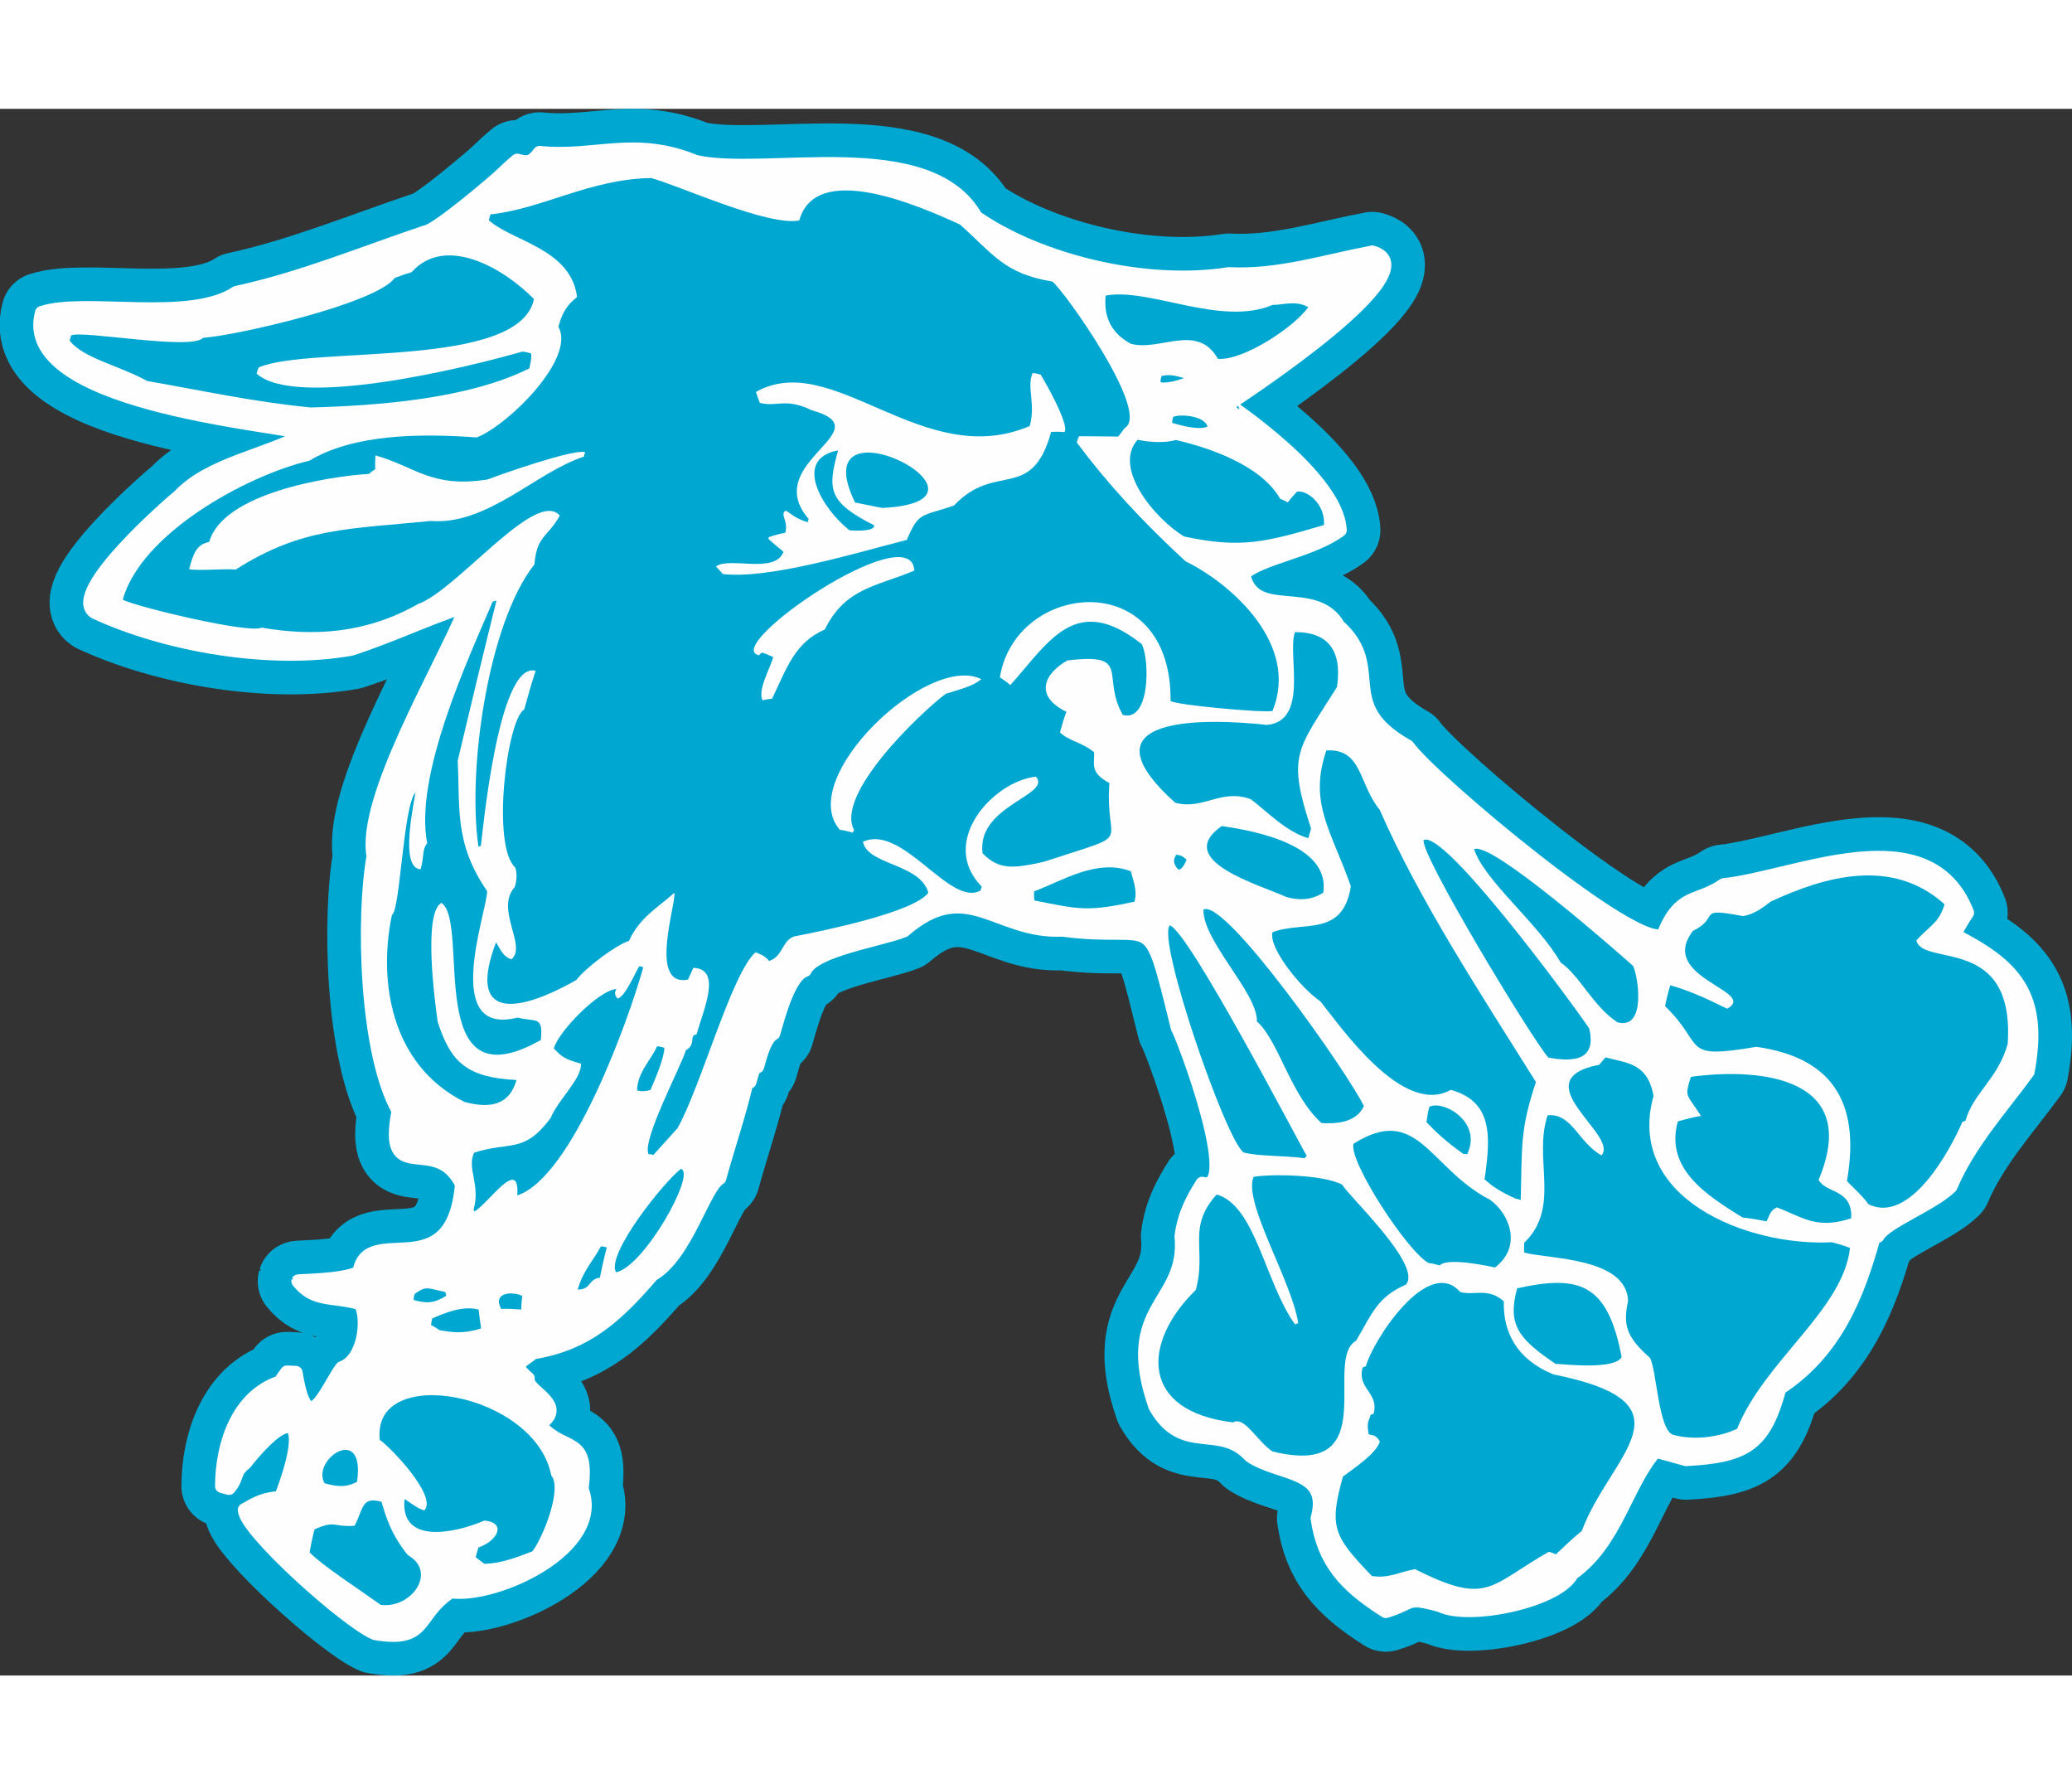 <?xml version="1.0" encoding="UTF-8"?>
<!DOCTYPE svg PUBLIC "-//W3C//DTD SVG 1.1//EN" "http://www.w3.org/Graphics/SVG/1.1/DTD/svg11.dtd">
<!-- Creator: CorelDRAW -->
<svg xmlns="http://www.w3.org/2000/svg" xml:space="preserve" width="7.848in" height="6.757in" version="1.1" style="shape-rendering:geometricPrecision; text-rendering:geometricPrecision; image-rendering:optimizeQuality; fill-rule:evenodd; clip-rule:evenodd"
viewBox="0 0 7848.94 5933.33"
 xmlns:xlink="http://www.w3.org/1999/xlink"
 xmlns:xodm="http://www.corel.com/coreldraw/odm/2003">
 <rect x="0" y="0" width="7848.94" height="5933.33" fill="#333333" stroke="none"/>
 <defs>
  <style type="text/css">
   <![CDATA[
    .str0 {stroke:#00A7D1;stroke-width:306.15;stroke-linecap:round;stroke-linejoin:round;stroke-miterlimit:2.613}
    .str1 {stroke:#FEFEFE;stroke-width:51.45;stroke-linecap:round;stroke-linejoin:round;stroke-miterlimit:2.613}
    .fil0 {fill:none}
    .fil2 {fill:#FEFEFE}
    .fil1 {fill:#00A7D1}
    .fil3 {fill:#00A7D1}
   ]]>
  </style>
 </defs>
 <g id="Layer_x0020_1">
  <g id="_2008550896288">
   <g>
    <path class="fil0 str0" d="M1420.71 5773.43c-108.83,-46.01 -491.88,-390.02 -494.25,-467.32 53.29,-30.17 72.09,-40.81 137.12,-46.58 113.11,-293.74 50.62,-363.91 -135.74,-130.11 -43.47,32.88 -25.46,53.73 -60.47,94.25 -9.81,-2.72 -19.63,-5.44 -27,-7.48 0.44,-163.74 63.05,-341.97 220.07,-393.61 8.99,-13.36 17.98,-26.73 26.29,-37.64 10.49,0.27 20.99,0.53 33.95,1.48 43.8,271.15 115.24,61 174.09,-17.84 84.78,-29.36 104.18,-185.21 70.46,-244.77 -110.45,-30.61 -172.88,-5.62 -235.78,-83.84 0.68,-2.45 174.92,-1.75 231.34,-33.68 30.28,-195.12 353.56,68.9 388.48,-333.73 -98.15,-198.99 -298.97,20.23 -240.13,-277.98 -125.98,-222.56 -135.72,-740.63 -94.82,-964.52 -40.9,-214.84 254.64,-709.11 344.21,-927.45 -0.41,-8.04 -1.51,-13.63 -0.15,-18.54 -145.85,49.45 -282.83,114.56 -428,161.56 -308.5,54.59 -701.6,-14.69 -970.94,-139.54 -109.39,-72.6 299.95,-424.33 320.11,-439.89 116.22,-123.73 333.25,-153.45 480.57,-236.85 -134.99,-37.41 -1097.04,-113.69 -1001.82,-457.32 165.75,-54.5 561.87,42.05 737.26,-75.86 241.69,-51.96 471.5,-146.86 716.45,-229.63 40.21,-2.07 279.63,-207.96 280.31,-210.41 21.53,-20.46 43.05,-40.93 67.04,-60.71 39.27,10.89 55.36,10.06 84.78,-29.36 210.79,21.41 360.58,-61.31 590.5,34.12 266.03,60.5 883.26,-106.76 1062.47,209.83 239.24,166.72 642.72,265.31 957.91,215.21 187.61,9.7 362.08,-47.67 543.39,-82.01 233.18,64.61 -483.8,534.61 -545.4,575.69 -0.68,2.45 413.28,273.09 422.95,476.64 -106.43,78.87 -301.1,104.22 -365.69,165.61 36.11,184.44 271.47,40.86 360.19,197.6 180.07,160.9 -16.86,299.27 262.19,455.88 87.06,124.56 880.96,788.56 968.17,712.29 65.2,-159.01 124.68,-116.1 229.06,-187.61 275.11,-29.48 775.58,-271.39 922.39,104.94 -17.98,26.74 -33.51,54.15 -49.71,84.02 224.48,115.06 334.85,222.29 279.13,518.72 -97.94,134.08 -223.15,271.18 -292.16,434.42 -69.08,68.08 -248.73,134.59 -276.65,187.64 -5.59,1.09 -11.18,2.18 -14.31,3.96 -60.53,218.45 -143.83,433.23 -356.84,572.43 -57.81,208.63 -121.45,257.07 -354.71,269.08 -39.27,-10.88 -78.55,-21.76 -115.37,-31.97 -111.31,125.09 -149.07,347.21 -316.41,464.7 -52.7,104.33 -391.86,174.21 -498.65,120.84 -135,-37.41 -97.35,-11.12 -206.95,21.94 -157.53,-99.15 -235.57,-189.49 -259.26,-351.99 51.69,-186.54 -145.44,-161.88 -254.14,-236.93 -117.88,-127.81 -253.99,0.98 -360.45,-187.1 -134.26,-383.43 122.86,-386.18 99.12,-643.85 10.85,-86.85 45.72,-145.91 79.22,-200.06 157.08,43.53 -82.31,-580.47 -93.22,-588.78 -117.14,-473.84 -71.51,-323.76 -436.11,-371.93 -251.8,12.16 -360.61,-205.64 -600.7,2.7 -89.28,36.05 -339.84,72.34 -374.56,149.93 -57.93,18.31 -97.38,160.67 -119.14,239.21 -31.35,17.75 -46.31,71.74 -61.27,125.74 -5.59,1.09 -8.72,2.87 -11.86,4.64 -7.21,16.5 -11.97,33.69 -17.41,53.32 -5.59,1.09 -8.73,2.87 -11.86,4.64 -29.1,124.09 -65.71,227.59 -102.43,360.13 -59.56,33.71 -126.07,292.79 -254.58,365.54 -132.42,153.6 -247.02,261.93 -451.77,295.05 -38.56,34.25 -88.19,41.64 -19.16,97.76 -12.93,46.64 145.26,95.76 54.5,165.75 -1.36,4.91 -2.72,9.82 -4.76,17.18 91.41,99.33 180.8,34.24 154.07,235.63 88.22,225.31 -328.72,413.72 -496.16,388.47 -135.73,89.25 -85.22,193.11 -287.02,158.33z"/>
    <path id="_1" class="fil1" d="M1420.71 5773.43c-108.83,-46.01 -491.88,-390.02 -494.25,-467.32 53.29,-30.17 72.09,-40.81 137.12,-46.58 113.11,-293.74 50.62,-363.91 -135.74,-130.11 -43.47,32.88 -25.46,53.73 -60.47,94.25 -9.81,-2.72 -19.63,-5.44 -27,-7.48 0.44,-163.74 63.05,-341.97 220.07,-393.61 8.99,-13.36 17.98,-26.73 26.29,-37.64 10.49,0.27 20.99,0.53 33.95,1.48 43.8,271.15 115.24,61 174.09,-17.84 84.78,-29.36 104.18,-185.21 70.46,-244.77 -110.45,-30.61 -172.88,-5.62 -235.78,-83.84 0.68,-2.45 174.92,-1.75 231.34,-33.68 30.28,-195.12 353.56,68.9 388.48,-333.73 -98.15,-198.99 -298.97,20.23 -240.13,-277.98 -125.98,-222.56 -135.72,-740.63 -94.82,-964.52 -40.9,-214.84 254.64,-709.11 344.21,-927.45 -0.41,-8.04 -1.51,-13.63 -0.15,-18.54 -145.85,49.45 -282.83,114.56 -428,161.56 -308.5,54.59 -701.6,-14.69 -970.94,-139.54 -109.39,-72.6 299.95,-424.33 320.11,-439.89 116.22,-123.73 333.25,-153.45 480.57,-236.85 -134.99,-37.41 -1097.04,-113.69 -1001.82,-457.32 165.75,-54.5 561.87,42.05 737.26,-75.86 241.69,-51.96 471.5,-146.86 716.45,-229.63 40.21,-2.07 279.63,-207.96 280.31,-210.41 21.53,-20.46 43.05,-40.93 67.04,-60.71 39.27,10.89 55.36,10.06 84.78,-29.36 210.79,21.41 360.58,-61.31 590.5,34.12 266.03,60.5 883.26,-106.76 1062.47,209.83 239.24,166.72 642.72,265.31 957.91,215.21 187.61,9.7 362.08,-47.67 543.39,-82.01 233.18,64.61 -483.8,534.61 -545.4,575.69 -0.68,2.45 413.28,273.09 422.95,476.64 -106.43,78.87 -301.1,104.22 -365.69,165.61 36.11,184.44 271.47,40.86 360.19,197.6 180.07,160.9 -16.86,299.27 262.19,455.88 87.06,124.56 880.96,788.56 968.17,712.29 65.2,-159.01 124.68,-116.1 229.06,-187.61 275.11,-29.48 775.58,-271.39 922.39,104.94 -17.98,26.74 -33.51,54.15 -49.71,84.02 224.48,115.06 334.85,222.29 279.13,518.72 -97.94,134.08 -223.15,271.18 -292.16,434.42 -69.08,68.08 -248.73,134.59 -276.65,187.64 -5.59,1.09 -11.18,2.18 -14.31,3.96 -60.53,218.45 -143.83,433.23 -356.84,572.43 -57.81,208.63 -121.45,257.07 -354.71,269.08 -39.27,-10.88 -78.55,-21.76 -115.37,-31.97 -111.31,125.09 -149.07,347.21 -316.41,464.7 -52.7,104.33 -391.86,174.21 -498.65,120.84 -135,-37.41 -97.35,-11.12 -206.95,21.94 -157.53,-99.15 -235.57,-189.49 -259.26,-351.99 51.69,-186.54 -145.44,-161.88 -254.14,-236.93 -117.88,-127.81 -253.99,0.98 -360.45,-187.1 -134.26,-383.43 122.86,-386.18 99.12,-643.85 10.85,-86.85 45.72,-145.91 79.22,-200.06 157.08,43.53 -82.31,-580.47 -93.22,-588.78 -117.14,-473.84 -71.51,-323.76 -436.11,-371.93 -251.8,12.16 -360.61,-205.64 -600.7,2.7 -89.28,36.05 -339.84,72.34 -374.56,149.93 -57.93,18.31 -97.38,160.67 -119.14,239.21 -31.35,17.75 -46.31,71.74 -61.27,125.74 -5.59,1.09 -8.72,2.87 -11.86,4.64 -7.21,16.5 -11.97,33.69 -17.41,53.32 -5.59,1.09 -8.73,2.87 -11.86,4.64 -29.1,124.09 -65.71,227.59 -102.43,360.13 -59.56,33.71 -126.07,292.79 -254.58,365.54 -132.42,153.6 -247.02,261.93 -451.77,295.05 -38.56,34.25 -88.19,41.64 -19.16,97.76 -12.93,46.64 145.26,95.76 54.5,165.75 -1.36,4.91 -2.72,9.82 -4.76,17.18 91.41,99.33 180.8,34.24 154.07,235.63 88.22,225.31 -328.72,413.72 -496.16,388.47 -135.73,89.25 -85.22,193.11 -287.02,158.33z"/>
   </g>
   <g>
    <path class="fil0 str1" d="M1420.71 5773.43c-108.83,-46.01 -491.88,-390.02 -494.25,-467.32 53.29,-30.17 72.09,-40.81 137.12,-46.58 113.11,-293.74 50.62,-363.91 -135.74,-130.11 -43.47,32.88 -25.46,53.73 -60.47,94.25 -9.81,-2.72 -19.63,-5.44 -27,-7.48 0.44,-163.74 63.05,-341.97 220.07,-393.61 8.99,-13.36 17.98,-26.73 26.29,-37.64 10.49,0.27 20.99,0.53 33.95,1.48 43.8,271.15 115.24,61 174.09,-17.84 84.78,-29.36 104.18,-185.21 70.46,-244.77 -110.45,-30.61 -172.88,-5.62 -235.78,-83.84 0.68,-2.45 174.92,-1.75 231.34,-33.68 30.28,-195.12 353.56,68.9 388.48,-333.73 -98.15,-198.99 -298.97,20.23 -240.13,-277.98 -125.98,-222.56 -135.72,-740.63 -94.82,-964.52 -40.9,-214.84 254.64,-709.11 344.21,-927.45 -0.41,-8.04 -1.51,-13.63 -0.15,-18.54 -145.85,49.45 -282.83,114.56 -428,161.56 -308.5,54.59 -701.6,-14.69 -970.94,-139.54 -109.39,-72.6 299.95,-424.33 320.11,-439.89 116.22,-123.73 333.25,-153.45 480.57,-236.85 -134.99,-37.41 -1097.04,-113.69 -1001.82,-457.32 165.75,-54.5 561.87,42.05 737.26,-75.86 241.69,-51.96 471.5,-146.86 716.45,-229.63 40.21,-2.07 279.63,-207.96 280.31,-210.41 21.53,-20.46 43.05,-40.93 67.04,-60.71 39.27,10.89 55.36,10.06 84.78,-29.36 210.79,21.41 360.58,-61.31 590.5,34.12 266.03,60.5 883.26,-106.76 1062.47,209.83 239.24,166.72 642.72,265.31 957.91,215.21 187.61,9.7 362.08,-47.67 543.39,-82.01 233.18,64.61 -483.8,534.61 -545.4,575.69 -0.68,2.45 413.28,273.09 422.95,476.64 -106.43,78.87 -301.1,104.22 -365.69,165.61 36.11,184.44 271.47,40.86 360.19,197.6 180.07,160.9 -16.86,299.27 262.19,455.88 87.06,124.56 880.96,788.56 968.17,712.29 65.2,-159.01 124.68,-116.1 229.06,-187.61 275.11,-29.48 775.58,-271.39 922.39,104.94 -17.98,26.74 -33.51,54.15 -49.71,84.02 224.48,115.06 334.85,222.29 279.13,518.72 -97.94,134.08 -223.15,271.18 -292.16,434.42 -69.08,68.08 -248.73,134.59 -276.65,187.64 -5.59,1.09 -11.18,2.18 -14.31,3.96 -60.53,218.45 -143.83,433.23 -356.84,572.43 -57.81,208.63 -121.45,257.07 -354.71,269.08 -39.27,-10.88 -78.55,-21.76 -115.37,-31.97 -111.31,125.09 -149.07,347.21 -316.41,464.7 -52.7,104.33 -391.86,174.21 -498.65,120.84 -135,-37.41 -97.35,-11.12 -206.95,21.94 -157.53,-99.15 -235.57,-189.49 -259.26,-351.99 51.69,-186.54 -145.44,-161.88 -254.14,-236.93 -117.88,-127.81 -253.99,0.98 -360.45,-187.1 -134.26,-383.43 122.86,-386.18 99.12,-643.85 10.85,-86.85 45.72,-145.91 79.22,-200.06 157.08,43.53 -82.31,-580.47 -93.22,-588.78 -117.14,-473.84 -71.51,-323.76 -436.11,-371.93 -251.8,12.16 -360.61,-205.64 -600.7,2.7 -89.28,36.05 -339.84,72.34 -374.56,149.93 -57.93,18.31 -97.38,160.67 -119.14,239.21 -31.35,17.75 -46.31,71.74 -61.27,125.74 -5.59,1.09 -8.72,2.87 -11.86,4.64 -7.21,16.5 -11.97,33.69 -17.41,53.32 -5.59,1.09 -8.73,2.87 -11.86,4.64 -29.1,124.09 -65.71,227.59 -102.43,360.13 -59.56,33.71 -126.07,292.79 -254.58,365.54 -132.42,153.6 -247.02,261.93 -451.77,295.05 -38.56,34.25 -88.19,41.64 -19.16,97.76 -12.93,46.64 145.26,95.76 54.5,165.75 -1.36,4.91 -2.72,9.82 -4.76,17.18 91.41,99.33 180.8,34.24 154.07,235.63 88.22,225.31 -328.72,413.72 -496.16,388.47 -135.73,89.25 -85.22,193.11 -287.02,158.33z"/>
    <path id="_1_4" class="fil2" d="M1420.71 5773.43c-108.83,-46.01 -491.88,-390.02 -494.25,-467.32 53.29,-30.17 72.09,-40.81 137.12,-46.58 113.11,-293.74 50.62,-363.91 -135.74,-130.11 -43.47,32.88 -25.46,53.73 -60.47,94.25 -9.81,-2.72 -19.63,-5.44 -27,-7.48 0.44,-163.74 63.05,-341.97 220.07,-393.61 8.99,-13.36 17.98,-26.73 26.29,-37.64 10.49,0.27 20.99,0.53 33.95,1.48 43.8,271.15 115.24,61 174.09,-17.84 84.78,-29.36 104.18,-185.21 70.46,-244.77 -110.45,-30.61 -172.88,-5.62 -235.78,-83.84 0.68,-2.45 174.92,-1.75 231.34,-33.68 30.28,-195.12 353.56,68.9 388.48,-333.73 -98.15,-198.99 -298.97,20.23 -240.13,-277.98 -125.98,-222.56 -135.72,-740.63 -94.82,-964.52 -40.9,-214.84 254.64,-709.11 344.21,-927.45 -0.41,-8.04 -1.51,-13.63 -0.15,-18.54 -145.85,49.45 -282.83,114.56 -428,161.56 -308.5,54.59 -701.6,-14.69 -970.94,-139.54 -109.39,-72.6 299.95,-424.33 320.11,-439.89 116.22,-123.73 333.25,-153.45 480.57,-236.85 -134.99,-37.41 -1097.04,-113.69 -1001.82,-457.32 165.75,-54.5 561.87,42.05 737.26,-75.86 241.69,-51.96 471.5,-146.86 716.45,-229.63 40.21,-2.07 279.63,-207.96 280.31,-210.41 21.53,-20.46 43.05,-40.93 67.04,-60.71 39.27,10.89 55.36,10.06 84.78,-29.36 210.79,21.41 360.58,-61.31 590.5,34.12 266.03,60.5 883.26,-106.76 1062.47,209.83 239.24,166.72 642.72,265.31 957.91,215.21 187.61,9.7 362.08,-47.67 543.39,-82.01 233.18,64.61 -483.8,534.61 -545.4,575.69 -0.68,2.45 413.28,273.09 422.95,476.64 -106.43,78.87 -301.1,104.22 -365.69,165.61 36.11,184.44 271.47,40.86 360.19,197.6 180.07,160.9 -16.86,299.27 262.19,455.88 87.06,124.56 880.96,788.56 968.17,712.29 65.2,-159.01 124.68,-116.1 229.06,-187.61 275.11,-29.48 775.58,-271.39 922.39,104.94 -17.98,26.74 -33.51,54.15 -49.71,84.02 224.48,115.06 334.85,222.29 279.13,518.72 -97.94,134.08 -223.15,271.18 -292.16,434.42 -69.08,68.08 -248.73,134.59 -276.65,187.64 -5.59,1.09 -11.18,2.18 -14.31,3.96 -60.53,218.45 -143.83,433.23 -356.84,572.43 -57.81,208.63 -121.45,257.07 -354.71,269.08 -39.27,-10.88 -78.55,-21.76 -115.37,-31.97 -111.31,125.09 -149.07,347.21 -316.41,464.7 -52.7,104.33 -391.86,174.21 -498.65,120.84 -135,-37.41 -97.35,-11.12 -206.95,21.94 -157.53,-99.15 -235.57,-189.49 -259.26,-351.99 51.69,-186.54 -145.44,-161.88 -254.14,-236.93 -117.88,-127.81 -253.99,0.98 -360.45,-187.1 -134.26,-383.43 122.86,-386.18 99.12,-643.85 10.85,-86.85 45.72,-145.91 79.22,-200.06 157.08,43.53 -82.31,-580.47 -93.22,-588.78 -117.14,-473.84 -71.51,-323.76 -436.11,-371.93 -251.8,12.16 -360.61,-205.64 -600.7,2.7 -89.28,36.05 -339.84,72.34 -374.56,149.93 -57.93,18.31 -97.38,160.67 -119.14,239.21 -31.35,17.75 -46.31,71.74 -61.27,125.74 -5.59,1.09 -8.72,2.87 -11.86,4.64 -7.21,16.5 -11.97,33.69 -17.41,53.32 -5.59,1.09 -8.73,2.87 -11.86,4.64 -29.1,124.09 -65.71,227.59 -102.43,360.13 -59.56,33.71 -126.07,292.79 -254.58,365.54 -132.42,153.6 -247.02,261.93 -451.77,295.05 -38.56,34.25 -88.19,41.64 -19.16,97.76 -12.93,46.64 145.26,95.76 54.5,165.75 -1.36,4.91 -2.72,9.82 -4.76,17.18 91.41,99.33 180.8,34.24 154.07,235.63 88.22,225.31 -328.72,413.72 -496.16,388.47 -135.73,89.25 -85.22,193.11 -287.02,158.33z"/>
   </g>
   <path class="fil3" d="M1442.59 5665.85c-90.43,-64.7 -220.55,-148.33 -269.94,-199.02 5.71,-30.13 11.42,-60.27 18.9,-87.26 81.23,-35.64 68.16,-7.54 151.73,-13.46 33.77,-64.65 25.69,-111.81 101.79,-90.73 19.4,63.52 35.25,120.77 99.92,202.12 112.11,62.78 15.27,202.45 -102.4,188.35z"/>
   <path class="fil3" d="M1834.6 5510.18c-10.91,-8.31 -21.82,-16.62 -32.74,-24.93 3.4,-12.27 6.8,-24.54 10.2,-36.82 72.93,-24.72 108.06,-94.28 22.98,-101.99 -119.95,51.34 -320.47,88.28 -302.58,-81.2 4.91,1.36 57.02,42.23 75.56,42.08 49.59,-54.98 -133.49,-243.14 -169.37,-266.29 -32.77,-291.88 589.14,-180.34 649.74,135.11 40.25,45.51 -24.81,223.06 -71.54,286.76 -56.15,21.44 -118.58,46.43 -182.25,47.29z"/>
   <path class="fil3" d="M1229.34 5205.03c-51.45,-90.9 155.96,-229.01 123.11,-5.53 -43.88,24.84 -83.84,16.41 -123.11,5.53z"/>
   <path class="fil3" d="M1664.85 4625.32c-10.91,-8.31 -22.5,-14.17 -31.64,-19.34 0.27,-10.5 2.31,-17.86 4.35,-25.23 48.11,-21.02 116.81,-49.56 175.72,-33.24 1.92,21.68 5.62,46.49 9.32,71.3 -66.66,21.17 -107.29,15.2 -157.74,6.51z"/>
   <path class="fil3" d="M5196.84 5556.45c-145.7,-151.38 -162.77,-185.18 -109.72,-376.63 46.6,-34.66 127.69,-88.84 139.93,-133.02 -15.97,-28.21 -30.96,-21.79 -42.56,-27.65 -9.17,-52.76 3.11,-49.36 6.77,-72.13 3.14,-1.78 6.27,-3.55 11.86,-4.65 22.44,-81 -63.73,-94.3 -41.29,-175.3 3.14,-1.78 6.27,-3.55 11.86,-4.65 27.2,-98.18 235.6,-421.02 358.12,-281.35 51.54,14.28 105.51,-18.34 164.72,35.07 -2.92,115.48 47.58,219.34 187.64,276.65 550.87,110.36 214.11,305.12 107.94,592.86 -34.06,27.56 -66.36,58.26 -98.65,88.96 -9.14,-5.18 -18.95,-7.9 -26.32,-9.94 -225.7,127.75 -228.92,206.15 -507.14,65.62 -67.07,13.13 -99.77,35.79 -163.18,26.15z"/>
   <path class="fil3" d="M1567.02 4510.99c-0.42,-8.04 1.63,-15.41 3.66,-22.77 45.93,-32.2 45.66,-21.71 115.75,-7.57 1.77,3.14 2.87,8.72 3.96,14.31 -51.51,33.29 -84.1,26.91 -123.37,16.03z"/>
   <path class="fil3" d="M1898.61 4544.73c-33.71,-59.56 37.59,-68.87 79.73,-49.26 -1.63,15.41 -3.93,33.27 -3.78,51.81 -25.9,-1.89 -51.81,-3.78 -75.94,-2.55z"/>
   <path class="fil3" d="M2188.42 4471.75c19.72,-71.18 59.64,-110.33 87.56,-163.39 8.04,-0.41 15.41,1.63 22.77,3.67 -10.2,36.81 -17.95,74.31 -26.38,114.26 -47.17,8.08 -30.78,44.33 -83.95,45.45z"/>
   <path class="fil3" d="M2333.44 4406.21c-39.04,-68.96 186.15,-347.5 245.98,-391.72 58.91,16.32 -139.78,370.92 -245.98,391.72z"/>
   <path class="fil3" d="M4820.12 5084.69c-60.15,-40.45 -105.34,-134.91 -149.22,-110.07 -350.55,-41.63 -347.71,-299.86 -141.15,-501.63 42.17,-152.18 -35.46,-234.48 78.99,-361.35 147.27,40.81 184.27,336.5 297.12,491.99 3.14,-1.78 6.27,-3.55 11.86,-4.65 -22.59,-156.91 -210.79,-460.14 -168.86,-554.24 63.94,-11.35 261.62,-9.43 335.4,29.51 24.84,43.89 306.14,306.84 241.28,378.73 -108.08,46.7 -128.22,109.83 -188.28,212.12 -128.52,72.75 108.44,524.28 -317.13,419.57z"/>
   <path class="fil3" d="M1794.49 4167.01c25.85,-93.27 -26.41,-152.68 1.09,-213.77 136.44,-44.13 188.96,4.79 290.04,-131.07 30.9,-73.37 117.43,-147.18 115.21,-205.94 -66.27,-18.37 -74.05,-28.45 -102.97,-57.6 18.37,-66.27 172.46,-221.8 236.81,-225.11 -0.68,2.46 -13.48,20.05 5.89,35.99 28.62,-7.92 68.78,-105.16 81.59,-122.75 4.91,1.36 9.81,2.72 14.73,4.08 -53.05,191.45 -267.95,795.29 -477.31,864.13 9.99,-150.52 -108.92,30.61 -162.2,60.78 -1.78,-3.14 -3.55,-6.27 -2.87,-8.73z"/>
   <path class="fil3" d="M2457.23 3959.5c-28.39,-50.16 125.35,-337.93 140.99,-394.38 40.75,-23.07 10.06,-55.36 40.45,-60.15 25.85,-93.27 97.73,-247.79 -12.16,-251.8 -6.53,14.05 -13.07,28.09 -20.28,44.59 -150.91,29.54 -44.63,-287.23 -51.61,-328.81 -63.22,56.48 -131.51,93.06 -172.08,182.26 -49.21,15.44 -162.59,100.31 -199.64,148.19 -231.96,131.31 -413.41,147.1 -304.12,-142.42 10.23,10.77 22.12,53.7 58.94,63.91 59.41,-52.25 -63.79,-189.47 12.5,-274.05 10.88,-39.27 5.83,-59.17 1.86,-73.48 -91.26,-80.79 -32.12,-561.28 33.71,-598.54 13.6,-49.09 27.2,-98.18 43.26,-146.59 -144.81,-40.12 -203.68,649.23 -207.76,663.96 -2.46,-0.68 -5.59,1.09 -8.72,2.87 -43.27,-292.14 36.95,-848.72 211.87,-1069.84 9.61,-110.98 48.88,-100.1 96.14,-184.8 -90.05,-104.24 -390.29,283.01 -536.82,334.91 -197.48,111.79 -393.66,123.5 -593.01,89.4 -43.88,24.84 -482.41,-80.82 -525.64,-106.01 69.37,-250.36 468.56,-470.12 706.03,-525.89 171.31,-103.18 427.76,-103.48 635,-88.34 118.59,-46.43 376.51,-300.04 309.09,-419.16 15.64,-56.46 33.62,-83.19 70.82,-112.53 -23.16,-183.49 -245.54,-210.76 -334.35,-290.87 2.04,-7.36 4.08,-14.73 6.13,-22.09 198.9,-21.53 375.39,-133.85 609.07,-137.81 110.45,30.61 443.35,183.63 560.72,160.66 62.57,-225.81 449.47,-57.82 608.89,15.43 125.09,111.31 167.67,186.54 349.84,215.87 43.65,33.24 374.83,497.66 274.52,554.44 -8.31,10.91 -16.62,21.82 -24.93,32.74 -50.03,-0.65 -100.07,-1.3 -147.65,-1.27 -4.49,6.68 -6.53,14.05 -9.26,23.87 111.76,149.9 243.41,294.74 411.89,449.79 174.57,85.37 433.2,315.62 329.2,566.96 -41.58,6.98 -368.95,-22.95 -385.86,-38.21 4.99,-513.99 -587.9,-453.63 -646.56,-89.3 13.37,8.99 26.73,17.98 39.42,29.42 144.96,-160.7 246.27,-354.63 497.67,-155.47 30.16,53.29 33.86,297.47 -71.68,268.22 -83.39,-147.33 36.25,-235.75 -209.82,-206.14 -87.77,49.68 -126.98,133.96 -3.69,194.55 -9.26,23.87 -16.74,50.87 -24.21,77.87 33.15,32.97 80.05,35.39 129.7,75.58 -0.65,50.03 -13.72,78.13 57.6,116.4 -19.34,251.01 108.5,180.71 -249.17,298.33 -112.46,24.34 -167.67,32.83 -231.52,-32.44 -23.84,-181.04 264.49,-220.08 202.01,-290.25 -163.59,18.1 -370.27,248.91 -205.2,416.23 -1.36,4.91 -2.72,9.81 -4.08,14.73 -115.98,65.65 -294.51,-253.4 -445.8,-184.32 17.51,89.42 215.46,80.85 247.85,192.9 -55.03,74.61 -396.65,143.81 -508.43,165.7 -46.75,16.12 -42.08,75.56 -94.42,92.77 -22.24,-24.66 -37.65,-26.29 -51.7,-32.83 -90.34,78.04 -206.91,508.26 -295.56,666.06 -30.52,33.83 -61.04,67.66 -91.56,101.49 -7.36,-2.04 -12.27,-3.4 -17.86,-2.31z"/>
   <path class="fil3" d="M1759.05 3760.75c-283.13,-141.88 -325.6,-465.52 -274.35,-707.69 31.35,-17.74 42.55,-411.08 89.01,-464.28 -1.21,23.45 -64.17,288.8 19.82,290.93 14.28,-51.54 4.32,-72.81 24.75,-98.86 -50.34,-257.1 158.11,-704.14 248.1,-914.43 3.14,-1.77 8.72,-2.87 14.31,-3.96 -50.19,200.17 -98.59,403.48 -147,606.79 9.79,174.5 -14.67,310.45 111.7,493.47 -0.09,76.62 -177.16,553.5 115.78,478.74 66.27,18.37 97.88,-9.88 87.45,85.02 -451.38,255.51 -264.91,-446.06 -376.75,-519.34 -68.96,39.04 -25.4,368.26 -13.9,450.74 49.86,153.89 110.84,210.43 298.45,220.13 -26.52,95.73 -101.64,109.27 -197.37,82.75z"/>
   <path class="fil3" d="M6338.74 5021.83c-56.45,-15.64 -63.55,-247.55 -88.4,-291.43 -91.26,-80.79 -102.47,-126.19 -82.89,-215.91 -6.92,-165.78 -302.5,-157.82 -393.31,-182.99 -1.51,-13.63 -0.56,-26.59 -0.3,-37.08 140.62,-135.47 32.79,-318.64 88.86,-482.83 92.29,-8.78 116.63,103.68 203.78,151.61 68.67,-76.12 -304.21,-285.16 -7.99,-343.16 8.31,-10.91 15.94,-19.37 23.57,-27.83 81,22.44 158.3,20.08 181.7,145.49 -107.46,387.81 354.43,571.3 676.17,554.73 22.09,6.13 44.18,12.25 68.04,21.5 -25.08,233.56 -324.75,428.03 -427.66,684.95 -78.78,36.32 -172.85,41.97 -241.58,22.92z"/>
   <path class="fil3" d="M5892.61 4752.85c-140.35,-94.39 -183.47,-148.63 -145.38,-286.08 239.24,-52.64 342.74,-16.03 395.68,260.29 -26.55,48.14 -203.4,28.22 -250.3,25.79z"/>
   <path class="fil3" d="M2413.31 3717.39c0.5,-68.58 57.46,-121.51 75.29,-166.79 8.04,-0.41 17.86,2.31 27.68,5.03 1.66,32.18 -30.61,110.45 -52.25,159.96 -23.04,6.83 -38.44,5.2 -50.71,1.8z"/>
   <path class="fil3" d="M5411.64 4371.14c-80.47,-43.44 -302.91,-385.24 -284.54,-451.51 243.67,-154.49 286.23,92.53 517.39,212.09 68.61,48.09 126.63,172.52 18.84,256.3 -44.87,-9.79 -182.58,-37.38 -209.28,-7.78 -14.73,-4.08 -29.45,-8.16 -42.41,-9.1z"/>
   <path class="fil3" d="M4711.01 3952.34c-66.84,-44.95 -329.35,-804.86 -279.76,-859.84 71.18,19.72 488.33,822.48 519.18,873.32 -3.14,1.78 -6.27,3.55 -7.63,8.46 -76.36,-10.59 -177.79,-6.98 -231.79,-21.94z"/>
   <path class="fil3" d="M5738.56 4126.07c-58.64,-26.82 -82.92,-44.12 -114.98,-71.51 23.89,-162.53 31.58,-295.19 -127.96,-339.4 -181.81,102.91 -417.2,-239.83 -493.89,-335.08 -73.51,-49.45 -197.54,-202.75 -181.22,-261.65 115.45,-44.65 266.42,20.96 296.69,-174.15 -73.76,-210.73 -161.35,-314.29 -92.63,-514.62 136.74,-7.04 121.01,126.04 201.92,225.1 148.96,339.93 379.18,691.81 591.81,1030.88 -61.51,183.82 -51.92,244.62 -57.66,446.54 -7.36,-2.04 -14.73,-4.08 -22.09,-6.12z"/>
   <path class="fil3" d="M5006.11 3841.18c-118.41,-106.81 -162.03,-311.83 -244.83,-385 3.34,-107.44 -206.06,-305.54 -202.45,-423.47 81.5,-46.13 555.02,629.52 607.71,744.56 -30.64,62.87 -103.03,66.6 -160.43,63.91z"/>
   <path class="fil3" d="M5544.44 3958.63c-72.83,-51.9 -105.99,-84.87 -140.91,-120.98 2.99,-20.31 5.97,-40.63 10.74,-57.82 50.16,-28.39 203.72,56.45 143.13,179.74 -4.91,-1.36 -9.82,-2.72 -12.96,-0.95z"/>
   <path class="fil3" d="M6601.21 4198.6c-142.39,-87.03 -294.33,-187.27 -245.37,-364 28.63,-7.93 57.25,-15.85 87.65,-20.65 -55.27,-86.67 -63.17,-67.72 -38.27,-148.04 269.11,-36.44 646.24,4.64 483.83,390.44 30.16,53.29 128.32,32.91 123.61,145.26 -133.99,44.8 -188.29,-7.24 -281.97,-41.13 -21.94,12.42 -23.3,17.33 -38.41,52.78 -30.13,-5.7 -60.27,-11.41 -91.08,-14.67z"/>
   <path class="fil3" d="M7077.67 4148.26c-24.43,-35.84 -80.08,-82.98 -81.17,-88.57 54.88,-312.52 -70.92,-468.95 -343.08,-507.36 -291.05,48.86 -189.64,-2.34 -345.85,-153.98 5.03,-27.68 12.51,-54.68 19.31,-79.23 66.27,18.37 132.28,47.23 215.88,88.9 119.11,-67.43 -266.48,-116.13 -129.7,-294.95 106.99,-52.28 6.62,-90.67 189.88,-55.75 41.58,-6.98 74.96,-32.09 105.22,-55.42 203.22,-94.34 459.07,-168.8 657.83,10.49 -19.05,68.72 -57.08,81.98 -106.67,136.95 24.61,101.97 373.82,-23.27 346,391.89 -36.73,132.54 -130.77,185.77 -160.01,291.32 -5.59,1.09 -8.72,2.87 -11.86,4.64 -44.65,103.92 -197.71,389.23 -355.78,311.07z"/>
   <path class="fil3" d="M5865.15 3592.91c-64.26,-73.31 -486.53,-771.77 -472.25,-823.31 75.23,-42.59 542.45,589.04 627.06,712.92 30.76,127.45 -69.32,126.16 -154.81,110.4z"/>
   <path class="fil3" d="M3918.29 2997.94c-1.51,-13.63 -1.24,-24.13 -0.98,-34.63 99.78,-35.78 238.65,-126.81 367.11,-75.35 3.69,24.81 26.08,68.01 13.16,114.65 -177.08,38.15 -206.54,29.99 -379.29,-4.67z"/>
   <path class="fil2" d="M3181.08 2730.23c-168.09,-194.58 334.01,-671.26 535.99,-570.36 -31.61,28.24 -90.64,40.96 -134.25,55.3 -93.21,69.32 -423.09,382.28 -346.79,517.07 -3.14,1.77 -3.82,4.23 -5.17,9.14 -17.18,-4.76 -34.36,-9.52 -49.77,-11.15z"/>
   <path class="fil3" d="M6126.83 3459.27c-91.79,-59.79 -145.59,-180.42 -214.88,-226.05 -83.39,-147.33 -289.37,-310.12 -327.75,-429.12 62.69,-35.49 563.74,407.29 601.8,441.62 17.74,31.35 53.73,244.83 -59.17,213.54z"/>
   <path class="fil3" d="M4461.38 2878.85c-25.79,-30.93 -8.76,-44.71 -6.03,-54.53 14.73,4.08 16.09,-0.83 39.69,18.93 0,0 -18.51,47.73 -33.65,35.6z"/>
   <path class="fil3" d="M4873.32 2985.07c-100.78,-46.43 -432.14,-138.25 -245.3,-268.84 119.44,17.24 411.64,69.14 384.76,251.98 -48.38,31.53 -97.74,28.42 -139.46,16.86z"/>
   <path class="fil2" d="M716.43 1743.35c15.64,-56.45 25.85,-93.27 76.15,-103.12 51.01,-184.09 449.35,-248.14 605.31,-257.79 6.95,-6 13.9,-12 23.3,-17.33 -0.15,-18.54 -0.29,-37.08 1.33,-52.49 149.72,41.49 211.26,124.62 424.06,91.08 56.16,-21.44 325.5,-115.96 369.68,-103.72 -1.36,4.91 -2.72,9.82 -4.76,17.18 -180.06,58.47 -365.62,260.77 -580.23,243.59 -307.28,31.14 -487.53,23.48 -738.15,183.98 -51.81,-3.78 -141.65,5.68 -176.69,-1.39z"/>
   <path class="fil2" d="M2888.87 2239.6c-21.29,-37.61 33.59,-130.77 39.98,-163.36 -14.05,-6.53 -28.09,-13.07 -42.82,-17.15 -3.14,1.78 -6.95,6 -10.77,10.23 -147.54,-30.31 577.6,-529.76 588.37,-320.63 -143.66,60.62 -261.18,65.06 -339.34,223.12 -114.35,50.25 -143.33,145.29 -199.43,261.9 -13.63,1.51 -24.81,3.69 -35.99,5.88z"/>
   <path class="fil3" d="M4451.68 2627.72c-374.59,-336.38 127.95,-318.7 348.56,-294.57 160.46,-16.33 74.82,-269.99 105.3,-351.41 121.75,-0.62 180.01,65.74 159.1,207.95 -151.32,240.87 -190.03,256.57 -98.23,535.73 -3.4,12.27 -6.8,24.54 -10.2,36.82 -83.45,-23.13 -161.08,-105.42 -218.1,-147.65 -112.64,-41.79 -180.89,42.38 -286.44,13.13z"/>
   <path class="fil2" d="M2738.46 1761.83c-10.23,-10.76 -18.01,-20.85 -26.46,-28.48 50.42,-38.89 224.16,30.4 256.01,-55.92 -19.37,-15.94 -38.74,-31.87 -55.66,-47.14 -1.78,-3.14 -1.1,-5.59 -0.41,-8.04 20.58,-7.51 40.48,-12.57 62.84,-16.95 12.92,-46.64 -22.95,-69.79 2.13,-83.98 15.82,9.67 38.74,31.87 82.92,44.12 1.36,-4.91 2.72,-9.82 3.4,-12.28 -186.1,-215.43 285.96,-335.71 11.06,-411.88 -97.65,-48.2 -134.44,-10.82 -195.8,-27.83 -6.42,-14.99 -10.38,-29.3 -15.02,-41.16 291.52,-165.02 632.53,302.13 1037.33,128.86 23.13,-83.45 -12.36,-146.15 10.65,-200.56 10.5,0.27 20.32,2.99 30.13,5.71 7.78,10.09 113.15,192.57 90.26,217.95 -17.86,-2.31 -33.95,-1.47 -50.04,-0.65 -74.13,267.54 -210.43,110.84 -367.93,278.64 -122.81,42.61 -132.77,21.35 -178.79,130.18 -193.43,49.48 -519.76,149.34 -696.6,129.41z"/>
   <path class="fil3" d="M557.15 1030.54c-102.97,-57.6 -240.69,-85.2 -293.36,-152.65 2.04,-7.36 4.08,-14.73 5.44,-19.63 37.62,-21.29 457.04,57.93 499.68,8.95 123.79,-7.98 657.06,-129.8 726.26,-226.91 20.59,-7.51 41.17,-15.02 64.2,-21.85 126.57,-142.01 345.87,-17.81 463.34,101.96 -55.59,267.39 -846.68,175.04 -1041.59,258.47 -4.49,6.68 -6.54,14.04 -9.26,23.86 150.46,134.2 790.88,-21.36 1006.25,-83.26 10.5,0.27 20.32,2.99 32.59,6.39 5.33,9.41 -0.8,31.5 -5.14,56.72 -230.34,115.89 -575.8,141.74 -828.7,148.31 -221.29,-21.67 -415.46,-64.91 -619.72,-100.36z"/>
   <path class="fil3" d="M3217.85 1596.02c-99.98,-77.92 -218.72,-269.4 -43,-302.64 -40.81,147.27 -38.33,195.53 135.56,283.36 8.61,26.17 -87.65,20.64 -92.56,19.28z"/>
   <path class="fil3" d="M3239.06 1490.89c-207.37,-424.83 622.38,-4.62 102.67,20.53 -35.04,-7.07 -70.09,-14.14 -102.67,-20.53z"/>
   <path class="fil3" d="M4485.26 1619.48c-106.52,-63.88 -272.15,-257.78 -176.11,-365.96 30.13,5.71 93.54,15.35 145.2,0.59 114.27,26.37 320.86,91.55 395.38,223.21 9.82,2.72 18.95,7.89 28.1,13.07 12.12,-15.14 23.57,-27.83 35.01,-40.52 39.12,-7.66 108.15,48.47 102.47,126.19 -221.64,65.44 -315.56,89.64 -530.05,43.42z"/>
   <path class="fil3" d="M4440.54 1189.51c-0.42,-8.04 1.63,-15.41 3.66,-22.77 18.81,-10.65 115.75,-7.57 130.09,36.04 -31.35,17.75 -119.02,-9.2 -133.75,-13.27z"/>
   <path class="fil3" d="M4403.64 1036.56c-2.46,-0.68 -4.91,-1.36 -7.36,-2.04 -0.42,-8.04 1.63,-15.41 3.66,-22.77 27.94,-5.47 40.9,-4.52 85.08,7.72 -29.31,10.38 -52.34,17.21 -81.38,17.09z"/>
   <path class="fil3" d="M4283.16 889.53c-89.61,-48.62 -100.7,-123.05 -94.87,-182.22 162.08,-31.73 437.58,118.61 632.49,35.18 39.54,0.38 86.97,-18.18 135.12,8.37 -52.58,75.29 -246.78,203.84 -342.36,195.86 -78.07,-137.92 -219.92,-26.59 -330.38,-57.19z"/>
  </g>
 </g>
</svg>
